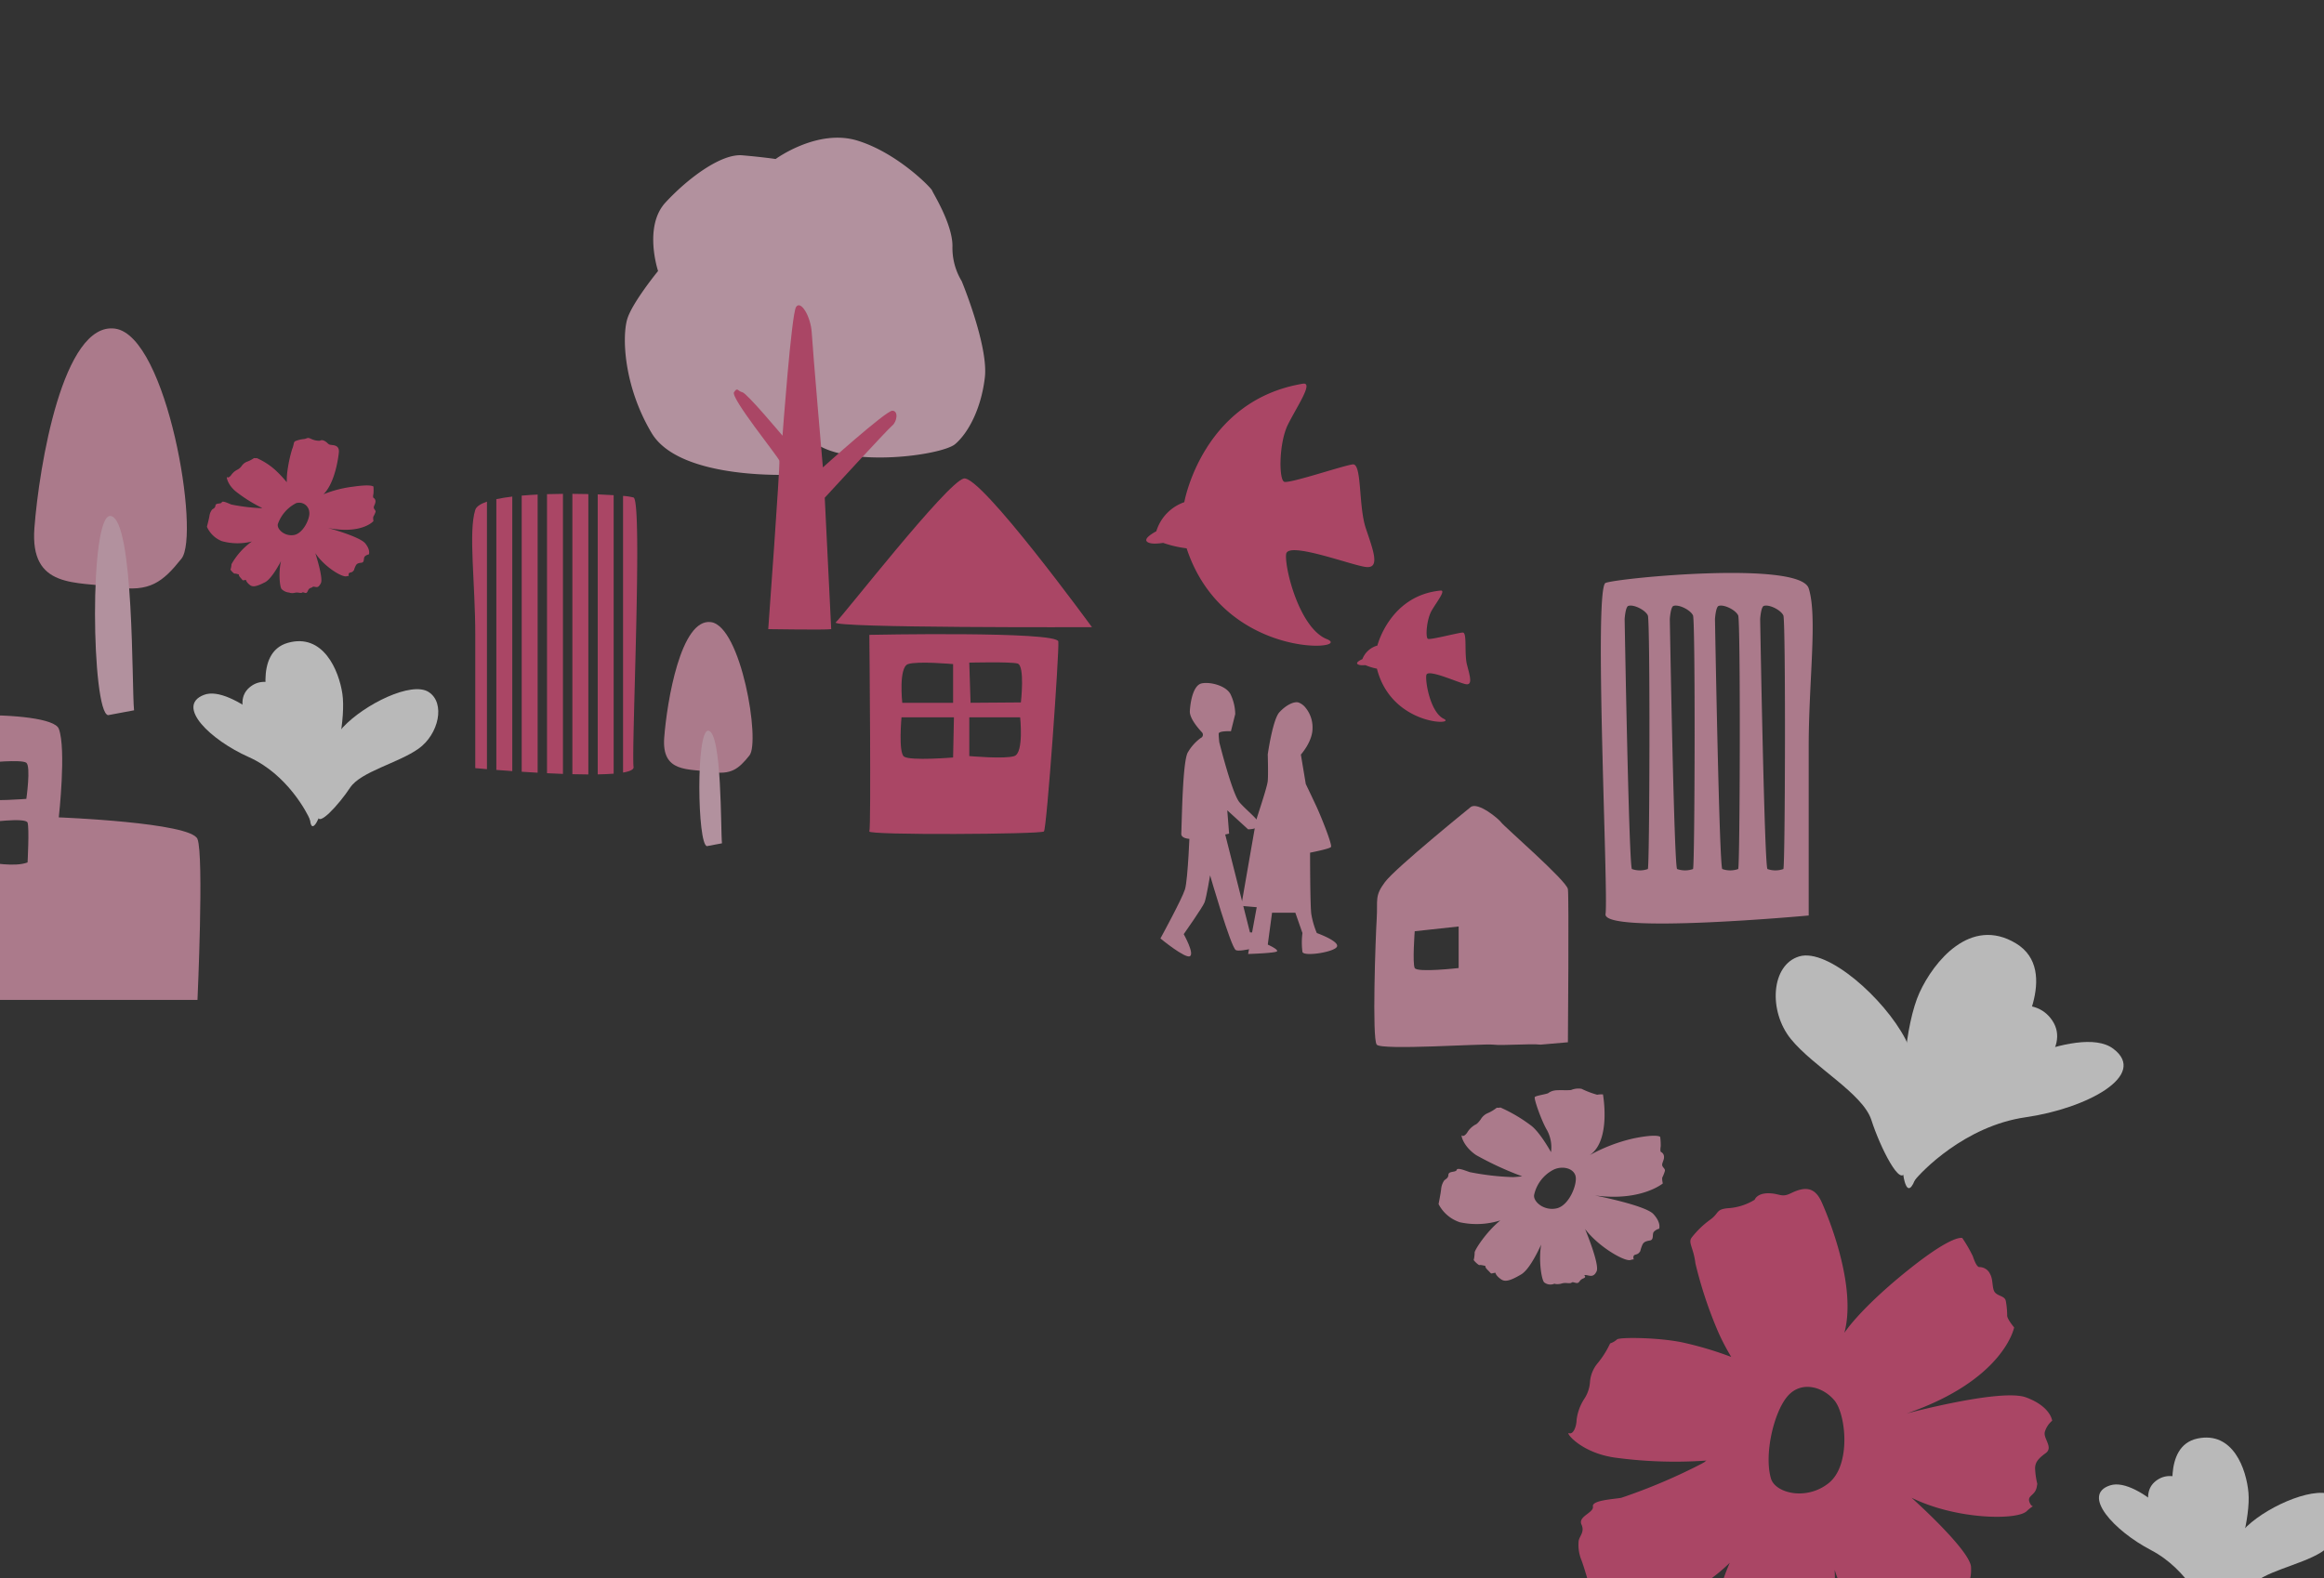 <svg xmlns="http://www.w3.org/2000/svg" xmlns:xlink="http://www.w3.org/1999/xlink" width="452" height="307" viewBox="0 0 452 307">
  <rect x="0" y="0" width="452" height="307" fill="#333333" stroke="none"/>
  <defs>
    <clipPath id="clip-path">
      <rect id="長方形_28624" data-name="長方形 28624" width="452" height="307" transform="translate(0 2565)" fill="#fff" stroke="#707070" stroke-width="1"/>
    </clipPath>
    <clipPath id="clip-path-2">
      <rect id="長方形_28299" data-name="長方形 28299" width="692.701" height="672.426" fill="none"/>
    </clipPath>
    <clipPath id="clip-path-3">
      <rect id="長方形_28300" data-name="長方形 28300" width="54.482" height="40.104" fill="none"/>
    </clipPath>
    <clipPath id="clip-path-4">
      <rect id="長方形_28301" data-name="長方形 28301" width="34.177" height="46.429" transform="translate(0 32.885) rotate(-74.197)" fill="none"/>
    </clipPath>
    <clipPath id="clip-path-5">
      <rect id="長方形_28302" data-name="長方形 28302" width="34.176" height="46.43" transform="translate(0 32.241) rotate(-70.629)" fill="none"/>
    </clipPath>
    <clipPath id="clip-path-7">
      <rect id="長方形_28303" data-name="長方形 28303" width="34.18" height="46.43" transform="translate(0 32.245) rotate(-70.627)" fill="none"/>
    </clipPath>
    <clipPath id="clip-path-8">
      <rect id="長方形_28304" data-name="長方形 28304" width="49.364" height="52.681" transform="matrix(0.879, -0.477, 0.477, 0.879, 0, 23.532)" fill="none"/>
    </clipPath>
    <clipPath id="clip-path-9">
      <rect id="長方形_28305" data-name="長方形 28305" width="67.659" height="49.27" fill="none"/>
    </clipPath>
  </defs>
  <g id="マスクグループ_82" data-name="マスクグループ 82" transform="translate(0 -2565)" clip-path="url(#clip-path)">
    <g id="グループ_13476" data-name="グループ 13476" transform="translate(-234.701 2591.787)" opacity="0.66">
      <g id="グループ_13436" data-name="グループ 13436">
        <g id="グループ_13435" data-name="グループ 13435" clip-path="url(#clip-path-2)">
          <path id="パス_28992" data-name="パス 28992" d="M.144,147,0,146.959s1.247,1.008.144.043" transform="translate(0 276.401)" fill="#e85180"/>
          <path id="パス_28993" data-name="パス 28993" d="M117.347,76.313c-.317-.789-.588-4.981-.968-6.1a5.3,5.3,0,0,0-1.265-2.227c-.4-.351-1.5-4.385-2.08-4.785s-8.654,3.65-11.826,6.179-7.787,2.4-7.787,2.4S100,66.991,102.2,63.355s5.586-11.9,5.329-12.364a3.316,3.316,0,0,1-.245-1.314,15.109,15.109,0,0,1-2.446-3.108,5.554,5.554,0,0,0-2.633-2.284,5.882,5.882,0,0,1-2.189-1.737,8.318,8.318,0,0,0-3.01-2.492c-.913-.34-2.112-1.3-1.625-1.9s-3.857.72-6.58,6.148c-2.008,4.01-4.5,13.378-5.661,18.008-.23-.974-.5-2.106-.737-3.437-.694-3.924-.38-14.885-.184-16.107s1.282-4.8.222-4.958-.709-2.959-2.212-2.826-1.74-1.147-2.642-1.455a6.711,6.711,0,0,0-3.01-.553c-1.587.035-4.943-.216-5.626-.239s-5.283,4.436-5.71,8.714a29.382,29.382,0,0,0,2.6,14.862c-5.113-4.848-12.269-8.133-13.093-7.98a11.065,11.065,0,0,1-2.815,0,8.523,8.523,0,0,0-1.366,1.78c-.5.942,0,0-.156,1.9s0,0-1.5,1.979-1.193.879-.631,2.979c0,0-.985.184-2.106,2.282-.786,1.469-.642,3,2.705,7.3,1.861,2.388,7.4,4.532,11.95,5.966-5.96-.251-12.871,1.749-13.8,2.884-1.331,1.622,0,3.886,0,3.886s-.21.207.035,1.521.712,1.175.792,3.359.8.706.493,2.63,1.051,1.161,1.959,2.843,1.288-.619,1.368.723-.792,3.033,1.913,3.886,15.072-6.269,15.072-6.269c-6.032,5.877-10.224,16.161-9.334,18.2s-.141,1.054,1.2.974.735,1.219,2.068,1.991l.458.265a13.983,13.983,0,0,1,2.573.519c.91.34,1.363.933,1.829,2.529s2.452.406,3.425,1.072a3.94,3.94,0,0,1,1.351,1.786s2.316.585,5.162-2.829,4.111-22.49,4.111-22.49c-.161,17.34,7.631,24.542,7.631,24.542s1.743-.663,2.3-.426a13.581,13.581,0,0,0,2.316.585c.882.176,1.19-.9,1.979-1.219s2.12.455,3.192.254a1.975,1.975,0,0,0,1.711-1.262c.086-.449,1.268-.481,2.117-.47a23.678,23.678,0,0,0,3.445-.642s1.158-1.066-1.835-9.841a61.775,61.775,0,0,0-8.3-15.412c6.335,7.458,23.133,2.123,23.133,2.123a9.11,9.11,0,0,0-.4-2.132c-.253-.461,1.144-4.8,1.455-6.041s-.585-2.947-.9-3.736M85.658,81.991c-2.861,1.043-11.129-.979-12.739-5.522s1.377-9.049,3.935-8.919a13.871,13.871,0,0,1,10.31,6.142c1.849,3.094,1.354,7.257-1.507,8.3" transform="translate(82.345 61.562)" fill="#e85180"/>
          <path id="パス_28994" data-name="パス 28994" d="M161.558,210.313c-1-.327-5.18-3.4-6.539-3.932a6.536,6.536,0,0,0-3.112-.574c-.653.1-5.337-2.071-6.181-1.837s-3.425,11.087-3.555,16.1-3.919,9.274-3.919,9.274.693-10.028-.99-15.006-6.821-14.746-7.458-14.871a4.1,4.1,0,0,1-1.436-.81,18.779,18.779,0,0,1-4.885-.157c-1.638-.454-3.244.295-4.253.672s-2.565.919-3.385.693a10.3,10.3,0,0,0-4.753.866c-1.043.592-2.91.959-3.09.024s-2.387,4.221.587,11.111c2.2,5.087,9.078,14.887,12.532,19.669-1.1-.558-2.39-1.2-3.837-2.036-4.264-2.459-14.382-11.47-15.381-12.627s-3.518-5.026-4.516-4.15-3.359-1.683-4.431-.157-2.467.738-3.475,1.344a8.285,8.285,0,0,0-2.915,2.408c-1.229,1.529-4.134,4.506-4.7,5.132s-.005,8.523,3.706,12.325a36.263,36.263,0,0,0,16.122,9.359c-8.65.982-17.446,5.143-17.956,6.043a13.709,13.709,0,0,1-2.241,2.658,10.474,10.474,0,0,0,.6,2.708c.491,1.224,0,0,1.667,1.654s0,0,.68,2.987-.117,1.829,2.315,2.968c0,0-.608,1.075.486,3.807.765,1.909,2.334,2.995,9.059,3.244,3.738.138,10.166-3.4,15.139-6.561-4.973,5.44-8.573,13.565-8.239,15.344.478,2.549,3.672,3.091,3.672,3.091s.029.366,1.466,1.179,1.678.26,3.81,1.92,1.3-.194,2.878,1.628,1.933-.072,4.248.406.435-1.713,1.771-.722,2.238,3.159,5.2,1.28,6.051-19.241,6.051-19.241c.765,10.379,7.163,22.52,9.8,23.3s.881.972,1.872-.364,1.742.273,3.529-.374l.616-.22a17.144,17.144,0,0,1,2.536-2.023c1.046-.592,1.965-.547,3.847.281s2.331-2,3.736-2.387a4.873,4.873,0,0,1,2.764.141s2.395-1.726,1.426-7.134-18.007-21.763-18.007-21.763c16.275,13.934,29.283,12.29,29.283,12.29s.757-2.177,1.42-2.514a16.642,16.642,0,0,0,2.395-1.723c.866-.7.093-1.843.422-2.841s2.113-1.646,2.777-2.82a2.437,2.437,0,0,0,.165-2.62c-.356-.438.552-1.582,1.24-2.376a29.262,29.262,0,0,0,2.129-3.77s-.085-1.943-10.766-6.085a76.292,76.292,0,0,0-21.179-4.4c12.091-.064,20.4-20.194,20.4-20.194a11.273,11.273,0,0,0-2.331-1.32c-.64-.125-3.63-4.891-4.559-6.176s-3.252-1.79-4.251-2.119M141.738,244.8c-1.288,3.534-9.773,9.749-15.349,7.662s-7.463-8.5-5.31-10.817a17.14,17.14,0,0,1,14.008-4.869c4.394.709,7.939,4.49,6.651,8.024" transform="translate(162.105 344.148)" fill="#ef9cc0"/>
          <path id="パス_28995" data-name="パス 28995" d="M204.392,64.509c-.429.112-2.622-.023-3.224.1a2.757,2.757,0,0,0-1.239.507c-.21.187-2.374.487-2.619.763s1.319,4.727,2.42,6.539a7.046,7.046,0,0,1,.729,4.194s-2.048-3.725-3.788-5.108a30.066,30.066,0,0,0-6.055-3.584,1.707,1.707,0,0,1-.7.04,7.844,7.844,0,0,1-1.775,1.063,2.9,2.9,0,0,0-1.357,1.213c-.274.366-.7.913-1.046,1.023a4.347,4.347,0,0,0-1.492,1.394c-.236.449-.815,1.008-1.095.717s.118,2.045,2.754,3.817a62.58,62.58,0,0,0,8.959,4.128c-.521.052-1.124.118-1.832.153a51.555,51.555,0,0,1-8.36-.971c-.619-.182-2.4-.982-2.555-.441s-1.582.17-1.613.956-.709.83-.928,1.273a3.521,3.521,0,0,0-.487,1.527c-.086.824-.438,2.547-.5,2.9a7.182,7.182,0,0,0,4.14,3.535,15.329,15.329,0,0,0,7.876-.363c-2.852,2.331-5.027,5.825-5,6.26a5.84,5.84,0,0,1-.187,1.458,4.4,4.4,0,0,0,.833.827c.455.323,0,0,.974.207s0,0,.925.907.377.677,1.5.524c0,0,.029.521,1.043,1.242.709.5,1.515.533,3.964-.919,1.363-.807,2.84-3.535,3.883-5.8-.521,3.074.058,6.787.582,7.343a1.944,1.944,0,0,0,2.017.259s.092.124.789.084.657-.291,1.795-.19.418-.366,1.4-.081.671-.467,1.6-.827-.236-.709.467-.663,1.518.611,2.14-.735-2.253-8.228-2.253-8.228c2.647,3.515,7.7,6.369,8.818,6.044s.539.144.585-.559.683-.3,1.17-.939c.075-.1.127-.167.167-.222a7.4,7.4,0,0,1,.438-1.3c.236-.449.576-.645,1.435-.781s.372-1.245.781-1.705a2.087,2.087,0,0,1,1.017-.582s.455-1.161-1.126-2.864-11.388-3.618-11.388-3.618c8.979,1.23,13.229-2.333,13.229-2.333s-.228-.948-.069-1.219a7.212,7.212,0,0,0,.458-1.161c.147-.447-.389-.677-.5-1.106s.374-1.072.343-1.639a1.037,1.037,0,0,0-.542-.971c-.228-.075-.164-.689-.1-1.129a12.251,12.251,0,0,0-.1-1.826s-.475-.671-5.223.3a32.206,32.206,0,0,0-8.542,3.284c4.287-2.791,2.633-11.854,2.633-11.854a4.712,4.712,0,0,0-1.132.066,18.15,18.15,0,0,1-3.036-1.155,3.66,3.66,0,0,0-2,.222m.847,16.8c.351,1.553-1.244,5.7-3.7,6.24s-4.6-1.314-4.364-2.633a7.245,7.245,0,0,1,3.866-4.938c1.726-.755,3.852-.222,4.2,1.331" transform="translate(335.903 120.755)" fill="#ea9fb9"/>
          <path id="パス_28996" data-name="パス 28996" d="M152.886,196.267c-.294.078-1.8-.014-2.215.069a1.893,1.893,0,0,0-.853.349c-.144.127-1.631.334-1.8.524s.907,3.247,1.665,4.494a4.835,4.835,0,0,1,.5,2.884,15.217,15.217,0,0,0-2.6-3.512,20.585,20.585,0,0,0-4.163-2.463,1.163,1.163,0,0,1-.478.029,5.424,5.424,0,0,1-1.219.729,2.006,2.006,0,0,0-.933.835c-.187.251-.481.628-.717.7a3,3,0,0,0-1.026.959c-.164.311-.562.694-.752.493s.081,1.409,1.89,2.624a42.982,42.982,0,0,0,6.159,2.835c-.357.037-.772.084-1.259.107a35.815,35.815,0,0,1-5.747-.665c-.426-.127-1.651-.677-1.754-.305s-1.086.118-1.109.66-.487.568-.637.876a2.389,2.389,0,0,0-.334,1.046c-.06.568-.3,1.752-.343,1.994A4.927,4.927,0,0,0,138,213.958a10.536,10.536,0,0,0,5.413-.251,12.682,12.682,0,0,0-3.44,4.3,3.914,3.914,0,0,1-.13,1,3.224,3.224,0,0,0,.573.568c.314.222,0,0,.668.141s0,0,.637.622.259.467,1.034.36c0,0,.02.36.717.856.487.346,1.04.366,2.722-.631.936-.556,1.953-2.431,2.671-3.987-.36,2.112.037,4.664.4,5.047a1.333,1.333,0,0,0,1.383.179s.066.084.544.058.449-.2,1.233-.133.288-.251.959-.055.461-.32,1.1-.568-.164-.487.317-.455,1.046.421,1.472-.5-1.547-5.655-1.547-5.655c1.821,2.414,5.292,4.376,6.061,4.151s.369.1.4-.383.47-.2.8-.645c.052-.069.086-.115.115-.15a5.072,5.072,0,0,1,.3-.9c.161-.308.395-.441.982-.536s.256-.856.539-1.17a1.413,1.413,0,0,1,.7-.4s.314-.8-.772-1.97-7.827-2.486-7.827-2.486c6.171.847,9.092-1.6,9.092-1.6s-.158-.651-.049-.838a4.751,4.751,0,0,0,.314-.8c.1-.305-.265-.467-.343-.76s.256-.735.236-1.126a.707.707,0,0,0-.372-.665c-.158-.052-.115-.475-.072-.778a8.459,8.459,0,0,0-.072-1.256s-.328-.461-3.589.207a22.081,22.081,0,0,0-5.868,2.256c2.944-1.919,1.809-8.147,1.809-8.147a3.36,3.36,0,0,0-.778.046,12.575,12.575,0,0,1-2.089-.792,2.5,2.5,0,0,0-1.371.15m.582,11.549c.242,1.066-.856,3.921-2.547,4.287s-3.16-.9-3-1.806a4.978,4.978,0,0,1,2.656-3.394c1.187-.519,2.648-.153,2.889.913" transform="translate(256.476 351.702)" fill="#ea9fb9"/>
          <path id="パス_28997" data-name="パス 28997" d="M230.608,71.836c-1.838.919-2.161,0-4.385,0s-2.639,1.259-2.639,1.259a11.111,11.111,0,0,1-4.86,1.622c-2.7.179-1.982.861-3.6,2.123a17.88,17.88,0,0,0-3.782,3.6c-.772.994.36,1.979.72,5.041a81.685,81.685,0,0,0,4.5,13.5,43.442,43.442,0,0,0,2.472,4.7,67.753,67.753,0,0,0-9.5-2.829c-4.822-1-12.327-1.034-12.73-.576a3.846,3.846,0,0,1-1.337.775,17.609,17.609,0,0,1-2.446,3.875,6.438,6.438,0,0,0-1.475,3.757,6.8,6.8,0,0,1-1.046,3.062A9.62,9.62,0,0,0,188.943,116c-.017,1.126-.6,2.809-1.449,2.509s2.279,3.932,9.259,4.8a87.155,87.155,0,0,0,17.469.527c-.974.628.389-.144-.974.628a111.635,111.635,0,0,1-15.623,6.623c-1.409.259-5.733.458-5.5,1.68s-2.953,1.919-2.227,3.506-.576,2.345-.565,3.448a7.745,7.745,0,0,0,.565,3.5c.651,1.717,1.677,5.479,1.916,6.234s6.885,4.048,11.719,2.855a34.027,34.027,0,0,0,15.214-8.591c-3.31,7.456-4.122,16.539-3.636,17.38a12.9,12.9,0,0,1,1.083,3.071,9.845,9.845,0,0,0,2.475.8c1.221.184,0,0,2.129-.565s0,0,2.737.87,1.42.962,3.5-.464c0,0,.582,1,3.307,1.414,1.9.288,3.526-.464,6.92-5.782,1.887-2.956,2.083-9.826,1.884-15.349,2.037,6.6,6.894,13.367,8.49,13.94,2.287.824,4.972-.539,4.972-.539s.311.15,1.648-.625,1.008-1.23,3.362-2.166.461-1.144,2.679-1.553.127-2.561,1.613-4.2.049-1.034,1.484-1.642,2.388-.444,2.273-3.725-11.581-13.52-11.581-13.52c8.749,4.307,20.5,4.4,22.384,2.636s1.2-.251.6-1.685,1.046-1.276,1.371-3.028c.049-.277.084-.458.112-.6a16.173,16.173,0,0,1-.432-3.01c.017-1.126.493-1.847,2.054-2.976s-.507-2.832-.156-4.151a4.557,4.557,0,0,1,1.423-2.166s-.256-2.754-5.088-4.54-23.225,3.14-23.225,3.14c18.984-6.539,20.92-16.749,20.92-16.749s-1.4-1.645-1.357-2.339a15.709,15.709,0,0,0-.256-2.754c-.15-1.028-1.443-.951-2.094-1.688s-.328-2.489-.962-3.584a2.29,2.29,0,0,0-2.04-1.377c-.524.081-1.017-1.2-1.334-2.129a27.49,27.49,0,0,0-2.034-3.512s-1.61-.853-10.028,5.813c-6.7,5.306-11.108,9.965-12.915,12.627,2.725-10.083-4.477-25.567-4.477-25.567-1.259-2.688-3.059-3.022-5.94-1.582m8.5,40.308c2.244,2.717,3.241,12.526-1.092,16.04s-10.408,2-11.261-.841c-1.366-4.566.478-12.719,3.137-15.934s6.972-1.982,9.216.735" transform="translate(352.387 133.527)" fill="#e85180"/>
          <path id="パス_28998" data-name="パス 28998" d="M119.652,21.634c-.683-.043-.622-.363-1.265-.735s-.974-.078-.974-.078a3.7,3.7,0,0,1-1.677-.346c-.81-.4-.717-.084-1.4.009a5.971,5.971,0,0,0-1.694.409c-.392.158-.228.631-.637,1.576a27.254,27.254,0,0,0-.962,4.658,14.38,14.38,0,0,0-.072,1.769,22.826,22.826,0,0,0-2.27-2.408,13.436,13.436,0,0,0-3.584-2.3,1.3,1.3,0,0,1-.516,0,5.863,5.863,0,0,1-1.357.709,2.156,2.156,0,0,0-1.054.838,2.293,2.293,0,0,1-.815.712,3.188,3.188,0,0,0-1.161.968c-.2.323-.645.709-.841.481s0,1.518,1.873,2.938a29.1,29.1,0,0,0,4.961,3.08c-.389.017.135.023-.389.017a37.471,37.471,0,0,1-5.623-.7c-.449-.161-1.731-.827-1.87-.435s-1.175.058-1.23.64-.559.582-.74.9a2.575,2.575,0,0,0-.423,1.106c-.1.6-.435,1.864-.49,2.12a5.3,5.3,0,0,0,2.907,2.789,11.378,11.378,0,0,0,5.836.066,13.68,13.68,0,0,0-3.964,4.413,4.28,4.28,0,0,1-.2,1.069,3.267,3.267,0,0,0,.582.645c.323.259,0,0,.709.193s0,0,.645.712.251.516,1.089.452c0,0,0,.386.72.962.5.4,1.095.455,2.967-.513,1.04-.536,2.247-2.489,3.114-4.12-.516,2.25-.245,5.018.118,5.45a2.416,2.416,0,0,0,1.53.677s.063.1.579.1.5-.187,1.334-.063.326-.251,1.034,0,.467-.717,1.17-.942.19-.291.706-.228.763.274,1.279-.694-1.08-5.848-1.08-5.848c1.806,2.711,5.185,4.7,6.027,4.511s.389.13.452-.386.519-.193.9-.645c.061-.072.1-.118.135-.156a5.29,5.29,0,0,1,.377-.942c.193-.323.452-.452,1.092-.516s.328-.9.651-1.227a1.518,1.518,0,0,1,.775-.386s.386-.838-.712-2.163-7.237-2.985-7.237-2.985c6.583,1.291,8.85-1.334,8.85-1.334s-.127-.712,0-.9a5.18,5.18,0,0,0,.389-.838c.13-.323-.259-.516-.323-.838s.323-.775.323-1.2a.757.757,0,0,0-.36-.737c-.164-.066-.092-.516-.029-.838a8.981,8.981,0,0,0,0-1.357s-.323-.516-3.872,0a22.7,22.7,0,0,0-5.845,1.486c2.475-2.457,2.987-8.138,2.987-8.138.086-.988-.377-1.386-1.452-1.452m-4.3,13.07c.193,1.161-1.161,4.163-3,4.454s-3.345-1.167-3.114-2.132a7.241,7.241,0,0,1,3.575-4.079,1.974,1.974,0,0,1,2.541,1.757" transform="translate(179.508 38.14)" fill="#e85180"/>
          <path id="パス_29085" data-name="パス 29085" d="M24.209,1.356c-.683-.043-.622-.363-1.265-.735s-.974-.078-.974-.078A3.7,3.7,0,0,1,20.294.2c-.81-.4-.717-.084-1.4.009A5.971,5.971,0,0,0,17.2.615c-.392.158-.228.631-.637,1.576A27.256,27.256,0,0,0,15.6,6.849a14.382,14.382,0,0,0-.072,1.769,22.826,22.826,0,0,0-2.27-2.408,13.436,13.436,0,0,0-3.584-2.3,1.3,1.3,0,0,1-.516,0,5.863,5.863,0,0,1-1.357.709,2.156,2.156,0,0,0-1.054.838,2.293,2.293,0,0,1-.815.712,3.188,3.188,0,0,0-1.161.968c-.2.323-.645.709-.841.481s0,1.518,1.873,2.938a29.1,29.1,0,0,0,4.961,3.08c-.389.017.135.023-.389.017a37.47,37.47,0,0,1-5.623-.7c-.449-.161-1.731-.827-1.87-.435s-1.175.058-1.23.64-.559.582-.74.9a2.575,2.575,0,0,0-.423,1.106c-.1.6-.435,1.864-.49,2.12a5.3,5.3,0,0,0,2.907,2.789,11.378,11.378,0,0,0,5.836.066,13.68,13.68,0,0,0-3.964,4.413,4.28,4.28,0,0,1-.2,1.069,3.267,3.267,0,0,0,.582.645c.323.259,0,0,.709.193s0,0,.645.712.251.516,1.089.452c0,0,0,.386.72.962.5.4,1.095.455,2.967-.513,1.04-.536,2.247-2.489,3.114-4.12-.516,2.25-.245,5.018.118,5.45a2.416,2.416,0,0,0,1.53.677s.063.1.579.1.5-.187,1.334-.063.326-.251,1.034,0,.467-.717,1.17-.942.19-.291.706-.228.763.274,1.279-.694-1.08-5.848-1.08-5.848c1.806,2.711,5.185,4.7,6.027,4.511s.389.13.452-.386.519-.193.9-.645c.061-.072.1-.118.135-.156a5.29,5.29,0,0,1,.377-.942c.193-.323.452-.452,1.092-.516s.328-.9.651-1.227a1.518,1.518,0,0,1,.775-.386s.386-.838-.712-2.163-7.237-2.985-7.237-2.985c6.583,1.291,8.85-1.334,8.85-1.334s-.127-.712,0-.9a5.18,5.18,0,0,0,.389-.838c.13-.323-.259-.516-.323-.838s.323-.775.323-1.2a.757.757,0,0,0-.36-.737c-.164-.066-.092-.516-.029-.838a8.981,8.981,0,0,0,0-1.357s-.323-.516-3.872,0a22.7,22.7,0,0,0-5.845,1.486c2.475-2.457,2.987-8.138,2.987-8.138.086-.988-.377-1.386-1.452-1.452m-4.3,13.07c.193,1.161-1.161,4.163-3,4.454s-3.345-1.167-3.114-2.132a7.241,7.241,0,0,1,3.575-4.079,1.974,1.974,0,0,1,2.541,1.757" transform="translate(110.623 475.278) rotate(40)" fill="#e85180"/>
          <path id="パス_28999" data-name="パス 28999" d="M76.733,65.377c-.674.009-.64-.308-1.3-.625s-.962,0-.962,0a3.658,3.658,0,0,1-1.671-.213c-.824-.331-.706-.026-1.366.115a5.968,5.968,0,0,0-1.631.527c-.369.184-.173.637-.5,1.593a27.169,27.169,0,0,0-.588,4.635,14.04,14.04,0,0,0,.063,1.74,22.192,22.192,0,0,0-2.408-2.189,13.3,13.3,0,0,0-3.682-1.979,1.271,1.271,0,0,1-.51.037,5.739,5.739,0,0,1-1.27.8,2.152,2.152,0,0,0-.974.9c-.193.271-.5.677-.743.758a3.128,3.128,0,0,0-1.063,1.037c-.17.331-.579.743-.789.536s.115,1.486,2.057,2.737a28.53,28.53,0,0,0,5.093,2.642,1.642,1.642,0,0,1-.377.046,36.6,36.6,0,0,1-5.563-.262c-.452-.124-1.76-.68-1.867-.285s-1.147.147-1.155.72-.507.611-.657.939a2.541,2.541,0,0,0-.334,1.115c-.049.6-.282,1.858-.32,2.117a5.214,5.214,0,0,0,3.059,2.509A11.155,11.155,0,0,0,63,84.952a13.359,13.359,0,0,0-3.543,4.621,4.163,4.163,0,0,1-.118,1.063,3.164,3.164,0,0,0,.619.591c.337.228,0,0,.706.135s0,0,.691.645.282.487,1.1.36c0,0,.026.38.772.89.527.354,1.112.363,2.872-.726.979-.6,2.014-2.61,2.74-4.272-.337,2.241.138,4.935.527,5.332a2.386,2.386,0,0,0,1.55.547s.069.086.573.049.472-.222,1.305-.164.3-.271,1.011-.078.4-.74,1.077-1.014.158-.3.674-.274.766.207,1.2-.778-1.507-5.646-1.507-5.646c1.976,2.518,5.439,4.215,6.248,3.961s.389.1.418-.412.487-.23.833-.7l.118-.164a5.742,5.742,0,0,1,.3-.951c.167-.331.409-.475,1.028-.588s.253-.91.547-1.25a1.5,1.5,0,0,1,.729-.438s.314-.853-.858-2.068S77.3,81.251,77.3,81.251c6.542.766,8.565-1.979,8.565-1.979s-.179-.686-.066-.884a4.965,4.965,0,0,0,.314-.85c.107-.326-.288-.487-.375-.8s.254-.784.222-1.2a.746.746,0,0,0-.409-.7c-.164-.052-.127-.5-.086-.821a9.123,9.123,0,0,0-.107-1.328s-.354-.481-3.794.294a22.15,22.15,0,0,0-5.615,1.9c2.244-2.6,2.313-8.2,2.313-8.2.012-.977-.475-1.331-1.53-1.314M73.512,78.508c.274,1.124-.827,4.166-2.607,4.589s-3.365-.89-3.209-1.849a7.076,7.076,0,0,1,3.192-4.266,1.938,1.938,0,0,1,2.624,1.527" transform="translate(101.969 121.106)" fill="#ea9fb9"/>
          <path id="パス_29000" data-name="パス 29000" d="M96.7,199.929c-.786-.2-.642-.562-1.3-1.138s-1.115-.311-1.115-.311a4.4,4.4,0,0,1-1.87-.781c-.853-.648-.815-.256-1.625-.3a7.071,7.071,0,0,0-2.063.089c-.49.095-.406.686-1.095,1.691a32.141,32.141,0,0,0-2.169,5.191,16.914,16.914,0,0,0-.484,2.043,26.993,26.993,0,0,0-2.094-3.313,15.941,15.941,0,0,0-3.644-3.48,1.5,1.5,0,0,1-.6-.118,6.825,6.825,0,0,1-1.734.519,2.544,2.544,0,0,0-1.414.737,2.678,2.678,0,0,1-1.109.64,3.836,3.836,0,0,0-1.57.864c-.3.331-.907.677-1.083.372s-.343,1.763,1.512,3.834a34.53,34.53,0,0,0,5.067,4.7c-.455-.066.153.058-.455-.066a43.825,43.825,0,0,1-6.375-2.089c-.487-.288-1.826-1.351-2.074-.928s-1.377-.2-1.576.467-.781.547-1.063.879a3.108,3.108,0,0,0-.743,1.19c-.251.683-.922,2.068-1.049,2.356a6.278,6.278,0,0,0,2.751,3.895,13.445,13.445,0,0,0,6.764,1.4c-2.924,1.36-5.528,3.855-5.6,4.232a5.068,5.068,0,0,1-.475,1.2,3.947,3.947,0,0,0,.53.882c.317.372,0,0,.781.383s0,0,.588.971.176.657,1.164.772c0,0-.086.449.616,1.279.493.582,1.172.781,3.566.078,1.328-.389,3.175-2.388,4.549-4.085-1.109,2.5-1.42,5.776-1.092,6.361a2.852,2.852,0,0,0,1.622,1.132s.052.127.654.242.619-.1,1.564.228.432-.219,1.2.233.7-.729,1.573-.833.282-.294.87-.1.827.49,1.645-.519.063-7.038.063-7.038c1.486,3.558,4.964,6.637,5.983,6.6s.423.239.616-.346.642-.109,1.2-.547c.086-.069.144-.115.19-.15a6.28,6.28,0,0,1,.654-1.008c.3-.331.625-.423,1.386-.354s.585-.974,1.031-1.276a1.813,1.813,0,0,1,.988-.277s.64-.887-.337-2.673-7.735-5.1-7.735-5.1c7.355,2.985,10.584.447,10.584.447s.012-.853.2-1.049a5.944,5.944,0,0,0,.64-.887c.225-.346-.181-.66-.184-1.049s.55-.827.645-1.316a.906.906,0,0,0-.251-.942c-.176-.112.009-.619.156-.98a10.7,10.7,0,0,0,.308-1.576s-.259-.671-4.5-.873a26.863,26.863,0,0,0-7.13.4c3.434-2.293,5.312-8.781,5.312-8.781.323-1.129-.127-1.7-1.36-2.017m-7.945,14.22c-.037,1.394-2.29,4.575-4.494,4.5s-3.621-2.112-3.137-3.178a8.57,8.57,0,0,1,5.076-3.935,2.337,2.337,0,0,1,2.555,2.616" transform="translate(107.186 356.772)" fill="#ea9fb9"/>
          <path id="パス_29001" data-name="パス 29001" d="M69.969,163.52s-.818.334-2.212.761C62,166.046,48.392,165.536,40.19,153.552,30,138.667,36.561,114.9,43.328,95.956S55.68,57.1,55.68,57.1s35.46,37.214,34.826,71.962-21.355,34.789-21.355,34.789" transform="translate(65.679 107.4)" fill="#e85180"/>
          <path id="パス_29002" data-name="パス 29002" d="M49.964,149.235s-.651-29.577,0-35.1-1.3-3.25-4.549-6.5S37.94,96.257,39.89,97.559s7.723,5.848,10.2,4.874c0,0,3.451-30.225,5.076-27.3s-.326,15.277,1.625,14.626,4.226-6.22,4.874-4.246-6.174,14.972-6.174,14.972.326,19.99,1.3,19.419,8.775-5.77,8.775-5.77-2.6,6.176-6.5,9.752c0,0,6.174,23.4,3.25,25.351s-12.35,0-12.35,0" transform="translate(74.095 140.934)" fill="#ea9fb9"/>
          <path id="パス_29003" data-name="パス 29003" d="M246.567,140.829s-29.888.36-32.954-8.824-.176-12.782,2.161-15.124a12.794,12.794,0,0,1,5.586-3.059s4.321-13.684,18.365-14.223a19.3,19.3,0,0,1,18.725,11.523s14.943,1.259,14.943,12.964-11.886,16.2-26.826,16.743" transform="translate(399.275 187.292)" fill="#ea9fb9"/>
          <path id="パス_29004" data-name="パス 29004" d="M217.25,115.278s1.979,16.925,12.062,18.9c0,0-.179,28.448,1.262,28.629s5.22,1.08,5.762-.9,0-28.808,0-28.808,15.124-9.72,14.4-19.443-5.041,0-5.041,0-1.8,11.163-9.723,13.321l-.72-10.547h-4.681l-.182,11.448a15.764,15.764,0,0,1-7.381-12.243c-.72-8.642-5.762-.36-5.762-.36" transform="translate(408.605 205.641)" fill="#ea9fb9"/>
        </g>
      </g>
      <g id="グループ_13438" data-name="グループ 13438" transform="translate(43.212 250.93)">
        <g id="グループ_13437" data-name="グループ 13437" clip-path="url(#clip-path-3)">
          <path id="パス_29005" data-name="パス 29005" d="M27.828,122.273s-3.322-14.4,0-20.822,12.183-14.4,16.611-13.07,4.874,8.64,1.331,13.07-11.3,8.64-12.627,12.848-4.71,11.123-5.315,7.974" transform="translate(6.35 -84.978)" fill="#fff"/>
          <path id="パス_29006" data-name="パス 29006" d="M42.827,114.541s-1.106-15.8-7.53-19.566-13.07-5.981-15.948-1.55,3.319,9.746,7.53,12.183,12.552,9.3,14.03,13.064,2.155-1.9,1.919-4.134" transform="translate(-8.209 -79.83)" fill="#fff"/>
          <path id="パス_29007" data-name="パス 29007" d="M38.919,99.377s-16.766-9.524-22.3-5.315,4.183,9.469,13.733,10.852,16.395,8.712,17.351,9.968,4-5.759-8.781-15.5" transform="translate(-14.999 -76.037)" fill="#fff"/>
          <path id="パス_29008" data-name="パス 29008" d="M22.92,104.055s-7.13-11.255,0-15.614,12.892,2.915,15.107,7.81,3.281,16.19,1.749,21.062S22.92,104.055,22.92,104.055" transform="translate(-6.064 -87.104)" fill="#fff"/>
        </g>
      </g>
      <g id="グループ_13440" data-name="グループ 13440" transform="translate(267.893 93.256)">
        <g id="グループ_13439" data-name="グループ 13439" transform="translate(0 0)" clip-path="url(#clip-path-4)">
          <path id="パス_29009" data-name="パス 29009" d="M102.953,61.722s.617-12.578,4.834-17.075,13.332-8.979,16.654-6.862S126.431,46,122.5,48.81s-11.27,4.465-13.335,7.608-6.444,8.026-6.211,5.3" transform="translate(-74.276 -23.207)" fill="#fff"/>
          <path id="パス_29010" data-name="パス 29010" d="M113.516,60.635s2.76-13.214-1.633-17.792-9.328-7.939-12.719-4.972.461,8.761,3.347,11.736,8.135,10.541,8.472,13.969,2.207-1.06,2.532-2.944" transform="translate(-83.877 -24.137)" fill="#fff"/>
          <path id="パス_29011" data-name="パス 29011" d="M113.6,47.342s-11.538-11.7-17.054-9.535,1.23,8.737,8.74,12.088,11.422,10.95,11.915,12.2,4.618-3.794-3.6-14.753" transform="translate(-90.101 -22.652)" fill="#fff"/>
          <path id="パス_29012" data-name="パス 29012" d="M100.154,47.118s-3.235-10.887,3.624-12.8,9.9,5.381,10.575,9.907S113.287,58.261,110.9,61.9s-10.745-14.784-10.745-14.784" transform="translate(-80.957 -29.307)" fill="#fff"/>
        </g>
      </g>
      <g id="グループ_13442" data-name="グループ 13442" transform="translate(333.402 555.331)">
        <g id="グループ_13441" data-name="グループ 13441" transform="translate(0 0)" clip-path="url(#clip-path-5)">
          <path id="パス_29013" data-name="パス 29013" d="M125.562,227.625s1.4-12.514,5.885-16.74,13.865-8.132,17.051-5.813,1.475,8.326-2.627,10.884-11.523,3.754-13.782,6.761-6.931,7.611-6.528,4.909" transform="translate(-97.291 -187.98)" fill="#fff"/>
          <path id="パス_29014" data-name="パス 29014" d="M135.342,227.8s3.575-13.016-.524-17.861-8.815-8.5-12.385-5.753-.086,8.772,2.613,11.924,7.461,11.028,7.585,14.47,2.27-.922,2.711-2.783" transform="translate(-105.985 -190.112)" fill="#fff"/>
          <path id="パス_29015" data-name="パス 29015" d="M136.195,214.572s-10.789-12.4-16.429-10.578.686,8.8,7.974,12.609,10.717,11.638,11.131,12.918,4.845-3.5-2.676-14.948" transform="translate(-112.225 -189.047)" fill="#fff"/>
          <path id="パス_29016" data-name="パス 29016" d="M123.007,213.393s-2.552-11.065,4.413-12.555,9.541,5.989,9.939,10.549-1.939,13.946-4.549,17.429-9.8-15.424-9.8-15.424" transform="translate(-102.909 -195)" fill="#fff"/>
        </g>
      </g>
      <g id="グループ_13452" data-name="グループ 13452" transform="translate(586.319 474.647)">
        <g id="グループ_13441-2" data-name="グループ 13441" transform="translate(0 0)" clip-path="url(#clip-path-5)">
          <path id="パス_29013-2" data-name="パス 29013" d="M125.562,227.625s1.4-12.514,5.885-16.74,13.865-8.132,17.051-5.813,1.475,8.326-2.627,10.884-11.523,3.754-13.782,6.761-6.931,7.611-6.528,4.909" transform="translate(-97.291 -187.98)" fill="#fff"/>
          <path id="パス_29014-2" data-name="パス 29014" d="M135.342,227.8s3.575-13.016-.524-17.861-8.815-8.5-12.385-5.753-.086,8.772,2.613,11.924,7.461,11.028,7.585,14.47,2.27-.922,2.711-2.783" transform="translate(-105.985 -190.112)" fill="#fff"/>
          <path id="パス_29015-2" data-name="パス 29015" d="M136.195,214.572s-10.789-12.4-16.429-10.578.686,8.8,7.974,12.609,10.717,11.638,11.131,12.918,4.845-3.5-2.676-14.948" transform="translate(-112.225 -189.047)" fill="#fff"/>
          <path id="パス_29016-2" data-name="パス 29016" d="M123.007,213.393s-2.552-11.065,4.413-12.555,9.541,5.989,9.939,10.549-1.939,13.946-4.549,17.429-9.8-15.424-9.8-15.424" transform="translate(-102.909 -195)" fill="#fff"/>
        </g>
      </g>
      <g id="グループ_13444" data-name="グループ 13444" transform="translate(637.561 247.242)">
        <g id="グループ_13443" data-name="グループ 13443" transform="translate(0 0)" clip-path="url(#clip-path-7)">
          <path id="パス_29017" data-name="パス 29017" d="M231.143,114.763s1.4-12.514,5.886-16.74,13.865-8.132,17.052-5.813,1.475,8.326-2.627,10.884-11.523,3.754-13.782,6.761-6.931,7.611-6.528,4.909" transform="translate(-202.873 -75.117)" fill="#fff"/>
          <path id="パス_29018" data-name="パス 29018" d="M240.923,114.941s3.575-13.015-.524-17.861-8.815-8.5-12.385-5.753-.086,8.772,2.613,11.924,7.461,11.028,7.585,14.47,2.27-.922,2.711-2.783" transform="translate(-211.567 -77.249)" fill="#fff"/>
          <path id="パス_29019" data-name="パス 29019" d="M241.776,101.71s-10.789-12.4-16.429-10.578.686,8.8,7.974,12.609,10.717,11.638,11.131,12.918,4.846-3.5-2.676-14.948" transform="translate(-217.807 -76.183)" fill="#fff"/>
          <path id="パス_29020" data-name="パス 29020" d="M228.588,100.531S226.036,89.466,233,87.977s9.541,5.989,9.939,10.55-1.939,13.946-4.549,17.429-9.8-15.424-9.8-15.424" transform="translate(-208.491 -82.137)" fill="#fff"/>
        </g>
      </g>
      <g id="グループ_13446" data-name="グループ 13446" transform="translate(84.989 418.976)">
        <g id="グループ_13445" data-name="グループ 13445" transform="translate(0 0)" clip-path="url(#clip-path-8)">
          <path id="パス_29021" data-name="パス 29021" d="M92.139,204.573S85.772,186.51,79.1,180.529s-18.724-11.363-21.42-7.917,1.532,12.082,7.127,15.665,14.409,5.1,18.1,9.387,10.714,10.807,9.227,6.909" transform="translate(-52.613 -146.746)" fill="#fff"/>
          <path id="パス_29022" data-name="パス 29022" d="M69.6,206.091s-9.014-18.724-6.252-25.847,6.66-12.552,11.731-8.676,3.459,12.686,1.63,17.317-4.174,16.167-2.993,21.149-2.908-1.27-4.116-3.947" transform="translate(-32.05 -151.058)" fill="#fff"/>
          <path id="パス_29023" data-name="パス 29023" d="M65.677,186.744s7.389-18.24,14.435-15.772,2.6,12.743-4.143,18.462-7.6,17.144-7.575,19.009-6.8-4.924-2.717-21.7" transform="translate(-26.72 -149.462)" fill="#fff"/>
          <path id="パス_29024" data-name="パス 29024" d="M78.626,186.144s-1.368-16.078-9.777-18.027-8.441,8.929-7.14,15.541,7.522,20.11,11.793,25.078,5.124-22.592,5.124-22.592" transform="translate(-38.043 -159.288)" fill="#fff"/>
        </g>
      </g>
      <g id="グループ_13448" data-name="グループ 13448" transform="translate(580.059 155.1)">
        <g id="グループ_13447" data-name="グループ 13447" clip-path="url(#clip-path-9)">
          <path id="パス_29025" data-name="パス 29025" d="M226.568,97.044s4.125-17.688,0-25.579-15.13-17.691-20.629-16.058-6.053,10.613-1.651,16.055,14.027,10.616,15.677,15.787,5.851,13.664,6.6,9.795" transform="translate(-201.35 -51.228)" fill="#fff"/>
          <path id="パス_29026" data-name="パス 29026" d="M209.953,87.546s1.374-19.411,9.354-24.037,16.228-7.349,19.806-1.9-4.122,11.973-9.354,14.966S214.17,88,212.338,92.622s-2.676-2.339-2.385-5.079" transform="translate(-185.284 -44.905)" fill="#fff"/>
          <path id="パス_29027" data-name="パス 29027" d="M222.469,68.917s20.822-11.7,27.7-6.531-5.194,11.636-17.054,13.335-20.362,10.7-21.548,12.243-4.972-7.075,10.9-19.048" transform="translate(-184.511 -40.244)" fill="#fff"/>
          <path id="パス_29028" data-name="パス 29028" d="M231.824,74.664s8.856-13.828,0-19.18-16.009,3.578-18.76,9.593-4.076,19.889-2.175,25.875,20.935-16.288,20.935-16.288" transform="translate(-185.097 -53.838)" fill="#fff"/>
        </g>
      </g>
      <g id="グループ_13450" data-name="グループ 13450">
        <g id="グループ_13449" data-name="グループ 13449" clip-path="url(#clip-path-2)">
          <path id="パス_29029" data-name="パス 29029" d="M64.489,152.408c-1.68,0-10.452.5-12.506,0s-6.534.328-6.905-.824.372-15.824,0-18.46-1.337-10.55-.109-12.2,15.974-20.108,18.212-20.439,6.162,4.451,8.026,5.77,12.134,11.042,12.88,12.857,1.308,23.568,1.68,25.711,1.308,8.242,0,8.57S72.7,154.88,72.7,153.4s-.746-11.7-1.308-12.362-4.892-1.648-5.992.164-.913,11.209-.913,11.209" transform="translate(83.441 188.967)" fill="#ea9fb9"/>
          <path id="パス_29030" data-name="パス 29030" d="M211.906,61.3c-.23-1.616-12.471-12.241-12.935-12.935s-4.618-4.157-6-3c0,0-14.551,11.78-16.631,14.551s-1.386,3.466-1.616,7.162-.925,23.326,0,24.481,20.788-.23,22.634,0,7.162-.23,9.239,0l5.312-.461s.231-28.18,0-29.8m-21.249,15.36s-8.084.925-8.545,0,0-7.159,0-7.159l8.545-.925Z" transform="translate(327.737 84.886)" fill="#ea9fb9"/>
          <path id="パス_29031" data-name="パス 29031" d="M51.28,153.3c.2-1.6,10.946-12.065,11.352-12.749s4.053-4.1,5.268-2.958c0,0,12.769,11.611,14.593,14.342s1.214,3.412,1.417,7.056.812,22.986,0,24.125-18.24-.227-19.861,0-6.283-.227-8.107,0l-4.663-.454s-.2-27.768,0-29.361m18.646,15.134s7.091.912,7.5,0,0-7.056,0-7.056l-7.5-.912Z" transform="translate(97.654 251.527)" fill="#e85180"/>
          <path id="パス_29032" data-name="パス 29032" d="M132.531,223.553c.288-1.616,15.542-12.241,16.118-12.935s5.756-4.157,7.484-3c0,0,18.135,11.78,20.725,14.551s1.726,3.466,2.014,7.162,1.152,23.326,0,24.481-25.9-.23-28.209,0-8.922-.23-11.512,0l-6.62-.461s-.288-28.18,0-29.8m26.48,15.36s10.074.925,10.65,0,0-7.159,0-7.159l-10.65-.925Z" transform="translate(243.341 373.873)" fill="#ea9fb9"/>
          <path id="パス_29033" data-name="パス 29033" d="M244.308,129.043c.035-.977.058-2.163.069-3.483H196.714c0,1.268-.009,2.44-.02,3.483Z" transform="translate(369.943 236.154)" fill="#e85180"/>
          <path id="パス_29034" data-name="パス 29034" d="M196.674,119.949c.009,1.112.02,2.282.029,3.483h47.634c-.017-1.2-.037-2.368-.058-3.483Z" transform="translate(369.905 225.601)" fill="#e85180"/>
          <path id="パス_29035" data-name="パス 29035" d="M196.689,121.819c.006,1.155.012,2.322.017,3.483h47.672c-.014-1.155-.026-2.325-.04-3.483Z" transform="translate(369.934 229.118)" fill="#e85180"/>
          <path id="パス_29036" data-name="パス 29036" d="M196.642,118.083s.009.6.02,1.607h47.522c-.023-1.008-.04-1.607-.04-1.607s-.619-.709-1.642-1.875H198.376c-1.08,1.167-1.734,1.875-1.734,1.875" transform="translate(369.845 218.564)" fill="#e85180"/>
          <path id="パス_29037" data-name="パス 29037" d="M213.593,112.843c-2.573-2.636-4.537-4.454-5.064-4.454s-2.575,1.818-5.272,4.454Z" transform="translate(382.287 203.859)" fill="#e85180"/>
          <path id="パス_29038" data-name="パス 29038" d="M196.707,127.173h47.674c0-1.106,0-2.279-.009-3.483H196.7c.006,1.19.009,2.362.009,3.483" transform="translate(369.95 232.637)" fill="#e85180"/>
          <path id="パス_29039" data-name="パス 29039" d="M196.769,127.431a23.949,23.949,0,0,1-.127,2.647c-.386,1.9,46.732.1,47.5-1.737a3.914,3.914,0,0,0,.15-.91Z" transform="translate(369.842 239.673)" fill="#e85180"/>
          <path id="パス_29040" data-name="パス 29040" d="M196.656,118.078c.012,1.005.02,2.181.032,3.483h47.588c-.029-1.3-.049-2.475-.075-3.483Z" transform="translate(369.871 222.082)" fill="#e85180"/>
          <path id="パス_29041" data-name="パス 29041" d="M204.822,110.6c-1.092,1.1-2.244,2.27-3.42,3.483H222.17c-1.118-1.213-2.212-2.385-3.255-3.483Z" transform="translate(378.798 208.009)" fill="#e85180"/>
          <path id="パス_29042" data-name="パス 29042" d="M202.929,112.467c-1.124,1.17-2.238,2.345-3.316,3.483h30.819c-1.023-1.138-2.086-2.313-3.152-3.483Z" transform="translate(375.433 211.528)" fill="#e85180"/>
          <path id="パス_29043" data-name="パス 29043" d="M201.116,114.337c-1.193,1.268-2.3,2.454-3.258,3.483h40.677c-.907-1.028-1.962-2.215-3.094-3.483Z" transform="translate(372.132 215.046)" fill="#e85180"/>
          <path id="パス_29044" data-name="パス 29044" d="M69.526,105.736c-2.679-1.527-43.538-3.829-45.546,4.877s0,28.8,0,49.475v52.586s46.217,5.923,45.546-.467,2.679-104.942,0-106.472m-4.465,77c0,.668-35.054.668-35.722,0s0-5.583,0-5.583,34.382-.893,35.722,0,0,4.912,0,5.583m0-14.96c0,.671-35.054.671-35.722,0s0-5.583,0-5.583,34.382-.893,35.722,0,0,4.915,0,5.583m0-14.96c0,.671-35.054.671-35.722,0s0-5.58,0-5.58,34.382-.893,35.722,0,0,4.912,0,5.58m0-14.957c0,.668-35.054.668-35.722,0s0-5.583,0-5.583,34.382-.893,35.722,0,0,4.912,0,5.583m0-14.96c0,.671-35.054.671-35.722,0s0-5.583,0-5.583,34.382-.893,35.722,0,0,4.915,0,5.583" transform="translate(43.422 196.118)" fill="#ea9fb9"/>
          <path id="パス_29045" data-name="パス 29045" d="M201.55,44.716c-1.44-4.321-.72-12.6-2.521-12.393s-12.243,3.751-13.324,3.391-1.08-7.562.72-11.163,5.041-8.282,2.881-7.922C169.74,19.889,166.26,39.674,166.26,39.674a8.678,8.678,0,0,0-5.445,5.658c-1.1.6-2.368,1.461-1.829,2s2.031.432,3.152.259a22.072,22.072,0,0,0,4.572,1.057c7.222,21.911,32.68,19.834,27.278,17.674s-8.282-14.044-7.922-16.565,12.6,2.161,15.484,2.521,1.44-3.241,0-7.562" transform="translate(298.78 31.237)" fill="#e85180"/>
          <path id="パス_29046" data-name="パス 29046" d="M194.467,45.02c-.57-2.2.075-6.312-.83-6.269s-6.237,1.449-6.761,1.23-.279-3.808.743-5.543,2.8-3.958,1.711-3.852c-9.873.951-12.292,10.7-12.292,10.7a4.345,4.345,0,0,0-2.912,2.633c-.57.265-1.23.648-.98.933s1,.285,1.561.239a11.03,11.03,0,0,0,2.244.686c2.846,11.178,15.617,11.022,13,9.757S186.3,48.244,186.568,47s6.214,1.512,7.637,1.792.833-1.567.262-3.771" transform="translate(325.552 57.522)" fill="#e85180"/>
          <path id="パス_29047" data-name="パス 29047" d="M136.666,63.085c-1.285-3.212-26.973-4.2-26.973-4.2s1.5-13.344,0-17.247-31.623-3.4-35.474,1.031.15,51.728.15,51.728h62.3s1.282-28.1,0-31.309M79.26,48.442c2.521-.959,7.021,0,8.1,0s0,7.744,0,7.744-7.741,1.08-8.1,0,0-7.744,0-7.744M87.421,67.83s-7.023.72-7.922,0,0-7.021,0-7.021,6.842-.542,7.922,0,0,7.021,0,7.021m8.043-19.566s7.02-.72,7.922,0,0,7.021,0,7.021-6.842.542-7.922,0,0-7.021,0-7.021m8.161,19.388c-2.521.959-7.023,0-8.1,0s0-7.744,0-7.744,7.744-1.08,8.1,0,0,7.744,0,7.744" transform="translate(136.44 73.347)" fill="#ea9fb9"/>
          <path id="パス_29048" data-name="パス 29048" d="M214.317,157.135c1.23-2.176,25.839-2.849,25.839-2.849s-1.436-9.052,0-11.7,30.288-2.306,33.98.7-.147,35.094-.147,35.094H214.317s-1.23-19.063,0-21.243m54.99-9.932c-2.416-.653-6.729,0-7.762,0s0,5.252,0,5.252,7.415.733,7.762,0,0-5.252,0-5.252m-7.819,13.154s6.725.487,7.589,0,0-4.766,0-4.766-6.556-.367-7.589,0,0,4.766,0,4.766m-7.705-13.278s-6.726-.487-7.589,0,0,4.766,0,4.766,6.556.367,7.589,0,0-4.766,0-4.766m-7.819,13.154c2.416.65,6.725,0,7.762,0s0-5.252,0-5.252-7.415-.733-7.762,0,0,5.252,0,5.252" transform="translate(392.488 264.808)" fill="#ea9fb9"/>
          <path id="パス_29049" data-name="パス 29049" d="M100.435,72.872c-7.521-1.151-16.608.461-15.685-11.533S90.285,21.2,100.435,22.588s16.608,40.135,12.917,44.748-6.193,6.566-12.917,5.536" transform="translate(156.645 14.561)" fill="#ea9fb9"/>
          <path id="パス_29050" data-name="パス 29050" d="M90.448,71.181c-3.229-.461-3.731-39.168.458-38.751,4.643.461,4.122,33.655,4.584,37.806Z" transform="translate(165.284 41.164)" fill="#f4c3d6"/>
          <path id="パス_29051" data-name="パス 29051" d="M224.353,155.6c-4.359-.665-9.625.268-9.092-6.683s3.209-23.263,9.092-22.459,9.625,23.26,7.487,25.933-3.589,3.806-7.487,3.209" transform="translate(404.794 237.794)" fill="#e85180"/>
          <path id="パス_29095" data-name="パス 29095" d="M224.353,155.6c-4.359-.665-9.625.268-9.092-6.683s3.209-23.263,9.092-22.459,9.625,23.26,7.487,25.933-3.589,3.806-7.487,3.209" transform="translate(-133.58 50.48)" fill="#e85180"/>
          <path id="パス_29052" data-name="パス 29052" d="M219.087,156.234c-1.873-.268-2.161-22.7.265-22.459,2.691.268,2.388,19.5,2.656,21.911Z" transform="translate(409.277 251.601)" fill="#f4c3d6"/>
          <path id="パス_29094" data-name="パス 29094" d="M219.087,156.234c-1.873-.268-2.161-22.7.265-22.459,2.691.268,2.388,19.5,2.656,21.911Z" transform="translate(-129.097 64.288)" fill="#f4c3d6"/>
          <path id="パス_29053" data-name="パス 29053" d="M135.431,61.876c-4.359-.665-9.625.268-9.092-6.683s3.209-23.262,9.092-22.459,9.625,23.26,7.487,25.933-3.59,3.806-7.487,3.209" transform="translate(237.549 61.512)" fill="#ea9fb9"/>
          <path id="パス_29054" data-name="パス 29054" d="M130.165,62.507c-1.873-.268-2.161-22.7.265-22.459,2.691.268,2.388,19.5,2.656,21.911Z" transform="translate(242.032 75.319)" fill="#f4c3d6"/>
          <path id="パス_29055" data-name="パス 29055" d="M187.728,51.945s-51.123.187-49.815-.933,21.618-27.241,24.9-27.987,24.919,28.92,24.919,28.92" transform="translate(259.341 43.28)" fill="#e85180"/>
          <path id="パス_29056" data-name="パス 29056" d="M176.921,34.964c-.187-2.051-36.756-1.3-36.756-1.3s.375,37.5,0,38.248,33.4.559,33.956,0,2.987-34.889,2.8-36.943m-29.234,4.385c1.864-.628,8.769,0,8.769,0v7.536h-9.89s-.746-6.908,1.121-7.536m8.769,18.172s-8.254.68-9.538-.167c-1.132-.746-.5-7.649-.5-7.649h10.2Zm11.918-.279c-1.867.628-8.769,0-8.769,0V49.705h9.89s.746,6.908-1.121,7.536m1.27-10.429-9.795.072L159.6,39.07s7.879-.207,9.374.167.665,7.577.665,7.577" transform="translate(263.617 63.058)" fill="#e85180"/>
          <path id="パス_29057" data-name="パス 29057" d="M165.017,47.525a.686.686,0,0,0,.245-1.08c-1.04-1.121-2.446-2.881-2.371-4.163.121-2.028.717-5.01,2.267-5.367s4.652.357,5.606,2.028a9.165,9.165,0,0,1,.954,3.935l-.835,3.339s-2.385-.118-2.385.478.121,1.668.121,1.668,2.5,10.019,3.935,11.687,4.053,3.578,3.817,4.413-2.149.835-2.149.835l-4.053-3.7.357,4.532s-9.42,2.385-9.3,0,.239-14.312,1.311-15.862a9.049,9.049,0,0,1,2.483-2.748" transform="translate(303.226 69.26)" fill="#ea9fb9"/>
          <path id="パス_29058" data-name="パス 29058" d="M165.539,46.626s-.357,10.019-.954,11.927-4.771,9.541-4.771,9.541,4.771,3.935,5.724,3.457-1.193-4.292-1.193-4.292,3.7-5.249,4.056-6.2,1.072-5.246,1.072-5.246,4.056,14.073,5.01,14.548,6.2-1.072,6.2-1.072-1.553-2.385-3.46-2.385L172.1,46.626Z" transform="translate(300.581 87.694)" fill="#ea9fb9"/>
          <path id="パス_29059" data-name="パス 29059" d="M170.424,48.308s.954-6.8,2.267-8.23,2.861-2.146,3.7-1.907a3.118,3.118,0,0,1,1.432,1.075,6.023,6.023,0,0,1,1.311,3.973c0,2.587-2.264,5.09-2.264,5.09l.954,5.724s1.432,2.982,2.146,4.532,3.1,7.369,2.742,7.741-4.053,1.086-4.053,1.086,0,10.138.236,11.927a16.394,16.394,0,0,0,1.075,3.71s4.292,1.535,3.935,2.61-6.418,2.028-6.727,1.075a14.188,14.188,0,0,1,0-3.685l-1.383-3.95h-4.531l-.835,6.2s2.146.954,1.789,1.311-5.606.513-5.606.513l1.671-9.1-3.008-.259s2.768-15.96,2.887-16.556,2.149-6.439,2.267-7.752,0-5.128,0-5.128" transform="translate(310.841 71.706)" fill="#ea9fb9"/>
          <path id="パス_29060" data-name="パス 29060" d="M62.451,132.211s3.129-.455,3.667-2.48.271-9.181-5.537-8.507c-3.264.38-4.592,2.025-4.592,4.05s2.161,4.321,2.161,4.321l-2.161,2.7s-6.825,10.129-5.505,11.209a9.507,9.507,0,0,1,1.4,1.236l-2.374,4.03.977,1.484-2.057,2.973s-2.564-3.241-3.241-3.108-4.589,4.727-4.05,5.4,4.457-.81,4.457-.81,3.976,2.025,4.892,1.757,3.152-4.053,3.152-4.053l3.434,1.08s4.189,9.587,4.863,10.129a15.216,15.216,0,0,0,1.619,1.08s7.023-3.376,6.482-3.782-3.025-2.535-5.94-.539l-3.512-7.833,1.216-.539-.539-5.808,1.348-.809.542-6.211,3.644.4,3.273-3.376s2.129-4.05,1.319-4.321a7.6,7.6,0,0,0-2.835.271l-2.7,3.376-3.105.271Z" transform="translate(77.274 227.913)" fill="#e85180"/>
          <path id="パス_29061" data-name="パス 29061" d="M52.87,125.095s-6.827-.406-7.263.539-2.054,5.943-1.921,6.349,2.2,1.259,2.2,1.259Z" transform="translate(82.15 235.115)" fill="#e85180"/>
          <path id="パス_29062" data-name="パス 29062" d="M119.794,24.1c-1.063.052-2.1.121-3.1.21V78.026c1,.066,2.04.13,3.1.19Z" transform="translate(219.473 45.327)" fill="#e85180"/>
          <path id="パス_29063" data-name="パス 29063" d="M121.5,24.053c-1.031.009-2.071.026-3.1.061V78.4c1.031.052,2.071.1,3.1.135Z" transform="translate(222.691 45.239)" fill="#e85180"/>
          <path id="パス_29064" data-name="パス 29064" d="M114.98,77.411c.928.072,1.97.153,3.1.233V24.237c-1.126.135-2.175.3-3.1.5Z" transform="translate(216.255 45.585)" fill="#e85180"/>
          <path id="パス_29065" data-name="パス 29065" d="M124.927,24.246c-.922-.06-1.968-.115-3.1-.158V78.564c1.138-.02,2.181-.066,3.1-.138Z" transform="translate(229.127 45.305)" fill="#e85180"/>
          <path id="パス_29066" data-name="パス 29066" d="M123.216,24.1c-1-.026-2.04-.04-3.1-.046V78.594c1.066.029,2.106.046,3.1.049Z" transform="translate(225.909 45.237)" fill="#e85180"/>
          <path id="パス_29067" data-name="パス 29067" d="M125.58,24.506a10.737,10.737,0,0,0-2.045-.314V78.011c1.34-.228,2.12-.579,2.045-1.092-.452-3.146,1.812-51.661,0-52.413" transform="translate(232.345 45.5)" fill="#e85180"/>
          <path id="パス_29068" data-name="パス 29068" d="M116.223,76.621V24.579c-1.242.423-2.063.948-2.27,1.6-1.36,4.287,0,14.179,0,24.354V76.422s.858.081,2.27.2" transform="translate(213.186 46.228)" fill="#e85180"/>
          <path id="パス_29069" data-name="パス 29069" d="M156.584,65.544s-22.165,1.259-27.728-8.1-5.762-19.085-4.681-22.326,5.94-9.181,5.94-9.181-2.881-8.642,1.44-13.324S142.361,3.068,146.5,3.428s6.482.72,6.482.72,8.1-5.943,15.844-3.6,14.4,9.181,14.585,9.723,3.961,6.482,3.961,10.8a12.5,12.5,0,0,0,1.8,6.842s5.22,12.6,4.5,18.728-3.241,10.8-5.762,12.961-20.471,4.684-27.249-.179-4.079,6.122-4.079,6.122" transform="translate(232.575 0.001)" fill="#f4c3d6"/>
          <path id="パス_29070" data-name="パス 29070" d="M149.955,74.326c-.9.179-12.243,0-12.243,0s2.339-32.049,2.161-32.769-9.541-12.243-8.821-13.324.72-.179,1.619,0,7.813,8.461,7.813,8.461,1.729-23.585,2.63-25.026,2.881,1.8,3.062,5.041,2.161,26.152,2.161,26.152,12.243-11.028,13.5-11.028.9,2.161,0,2.881S148.7,48.759,148.7,48.759Z" transform="translate(246.407 21.285)" fill="#e85180"/>
          <path id="パス_29071" data-name="パス 29071" d="M211.8,138.432a2.228,2.228,0,0,1-2.745-2.406c.1-2.9,1.043-5.422,3.267-5.52s3.768-.484,4.445,1.642a20.05,20.05,0,0,1,.677,5.053s.112,4.713.772,6.061c2.224,4.543-.677,1.354-1.158.677l-.484-.677s-.386,6.283.1,8.023a29.248,29.248,0,0,1,.965,6.378c0,1.74,0,7.441.291,9.374s2.705,9.956,3.091,10.921.775,2.031.775,2.031-5.511,1.544-6.139,1.544-1.5-.193-.723-1.063,2.512-2.512,2.512-2.512-1.642-6.185-2.417-8.8a26.968,26.968,0,0,0-2.319-5.217s-3.031,7.159-3.192,8.118a25.734,25.734,0,0,1-3.186,8.311,7.238,7.238,0,0,1-1.547,1.158s-6.957-2.414-5.606-2.8a20.977,20.977,0,0,1,4.448-.291s5.044-14.853,5.315-15.945c.357-1.455.87-5.7.87-5.7s.887-3.091.588-3.961-1.458-5.606-1.265-6.669,2.9-5.8,3.189-6.283-.521-1.449-.521-1.449" transform="translate(374.292 245.288)" fill="#ea9fb9"/>
          <path id="パス_29072" data-name="パス 29072" d="M209.513,134.842s-3.287,6.957-4.059,8.026-4.252,2.319-4.543,2.705-.579,2.423,1.449,2.08,6.476-3.918,6.476-3.918Z" transform="translate(377.491 253.611)" fill="#ea9fb9"/>
          <path id="パス_29073" data-name="パス 29073" d="M197.521,156.63c13.416-8.118,17.282-17.3,17.282-17.3l-.481-.579s-7.314,12.9-19.105,17.878c0,0-3.025,2.659,2.3,0" transform="translate(365.555 260.965)" fill="#ea9fb9"/>
          <path id="パス_29074" data-name="パス 29074" d="M206.819,147.8s-5.606.291-6.571,0-2.61-2.319-2.61-2.319l-.968-2.319-1.063,1.933s-4.733,2.414-3.768,3.382,3.866.772,4.157,1.256,1.642,1.74,1.544,3,.193,1.642-.288,2.319a11.061,11.061,0,0,0-.968,2.512c-.049.242.968.314,1.377-.193s1.44-1.907,1.6-1.979a4.27,4.27,0,0,1,.887-.075s-.072,2.031-.023,2.1,1.086.533,1.426.144a8.882,8.882,0,0,0,.723-2.221l1.645-.049a11.935,11.935,0,0,0,.988,2.054c.268.216.582.409.9.216s.288-2.293.288-2.293l.726-.075s.8,2.247,1.161,2.368a1.569,1.569,0,0,0,1.014,0,24.97,24.97,0,0,0,.458-3.068,19.875,19.875,0,0,0,0-4.039c-.265-.985-1.354-2.711-2.633-2.653" transform="translate(360.567 269.262)" fill="#ea9fb9"/>
          <path id="パス_29075" data-name="パス 29075" d="M198.29,147.2s2.031,1.924,4.157,1.109,3.189-4.007,3.189-4.007,1.256-.043,1.063,2.1-2.65,6.087-7.657,2.728-.752-1.933-.752-1.933" transform="translate(369.773 271.408)" fill="#ea9fb9"/>
          <path id="パス_29076" data-name="パス 29076" d="M176.282,215.784c0-1.314-5.687-10.5-6.015-11.267s-1.423-3.218-2.408-3.172c-.544.026-6.453,0-6.453,0s-2.624.657-3.391,2.187-6.562,9.737-6.234,11.048,6.344,5.909,6.344,5.909.657,5.468.657,5.8,1.423,18.486,1.423,19.143v2.734s-2.3,1.642-2.3,2.08v.438h6.127V234.161l3.062,16.519h6.234s-1.095-1.752-1.642-1.97-1.858-.657-1.858-.657V220.926s6.453-3.829,6.453-5.142m-17.829.328-2.843-2.186,2.843-4.7Zm11.157,0v-5.906l2.077,4.264Z" transform="translate(280.899 366.19)" fill="#e85180"/>
          <path id="パス_29077" data-name="パス 29077" d="M156.849,209.572s-.547-1.861-.876-2.624a41.024,41.024,0,0,1-1.2-6.565,4,4,0,0,1,3.6-3.062c1.976,0,3.618.219,3.837,1.97a28.263,28.263,0,0,1,0,5.249,7.574,7.574,0,0,1-.985,3.065l-.547,1.968Z" transform="translate(286.55 358.62)" fill="#e85180"/>
          <path id="パス_29078" data-name="パス 29078" d="M78.454,38.038l5.134-11.212,5.436,11.451,12.609,2.238-9.175,4.935,5.286,10.587L83.561,51.325,72.13,58.083,74.85,46.447l-8.415-5.932Z" transform="translate(124.951 50.455)" fill="#ea9fb9"/>
          <path id="パス_29079" data-name="パス 29079" d="M215.054,184.132l6.214-15.742,7.357,16.049L242,184.361l-9.343,7.938,1.946,16.1-13.367-8.563-14.677,8.677,3.5-14.939-9.935-10.138Z" transform="translate(366.537 274.796)" fill="#ea9fb9"/>
          <path id="パス_29080" data-name="パス 29080" d="M226.31,213.739c0-4.254,0-10.358-2.073-13.627s-8.719-2.835-11.119-2.615-37.173.434-39.027,1.523-3.114,5.127-4.641,8.616C168.2,210.5,162.206,229,162.206,229l-.215,1.2a24.645,24.645,0,0,0-.766,3.269c-.215,1.527,8.366.546,8.366.546.955-4.689,2.865-7.3,7.88-7.416s5.992,7.725,5.992,7.725,24.535.237,25.189,0,1.523-6.96,7.519-6.852,6.758,6.852,6.758,6.852,3.488-.31,3.381-.856,0-15.481,0-19.731m-37.285,4.469c0,.327-12.754.434-14.062.434s-6.435.873-5.372-2.181,4.065-11.773,5.48-13.408,13.593-.783,14.246-.783-.293,15.61-.293,15.937" transform="translate(311.18 350.615)" fill="#ea9fb9"/>
          <path id="パス_29081" data-name="パス 29081" d="M174.4,210.055a5.45,5.45,0,1,1-5.45-5.45,5.449,5.449,0,0,1,5.45,5.45" transform="translate(318.717 374.576)" fill="#ea9fb9"/>
          <path id="パス_29082" data-name="パス 29082" d="M183.6,210.055a5.45,5.45,0,1,1-5.45-5.45,5.449,5.449,0,0,1,5.45,5.45" transform="translate(349.091 374.576)" fill="#ea9fb9"/>
          <path id="パス_29083" data-name="パス 29083" d="M229.974,32.388c-1.746-5.43-37.185-2-39.51-1.049s.582,60.425,0,64.409,39.51.291,39.51.291v-32.8c0-12.892,1.743-25.426,0-30.856M198.686,87a4.667,4.667,0,0,1-3.085,0c-.593-.349-1.423-48.645-1.423-48.645s.15-2.365.712-2.547c1.069-.349,3.322.809,3.8,1.852s.357,48.991,0,49.34m8.781,0a4.668,4.668,0,0,1-3.085,0c-.593-.349-1.423-48.645-1.423-48.645s.15-2.365.712-2.547c1.069-.349,3.324.809,3.8,1.852s.357,48.991,0,49.34m8.784,0a4.668,4.668,0,0,1-3.085,0c-.593-.349-1.426-48.645-1.426-48.645s.15-2.365.714-2.547c1.066-.349,3.322.809,3.8,1.852s.354,48.991,0,49.34m8.781,0a4.668,4.668,0,0,1-3.085,0c-.593-.349-1.423-48.645-1.423-48.645s.147-2.365.712-2.547c1.069-.349,3.322.809,3.8,1.852s.357,48.991,0,49.34" transform="translate(356.503 55.284)" fill="#ea9fb9"/>
        </g>
      </g>
    </g>
  </g>
</svg>
